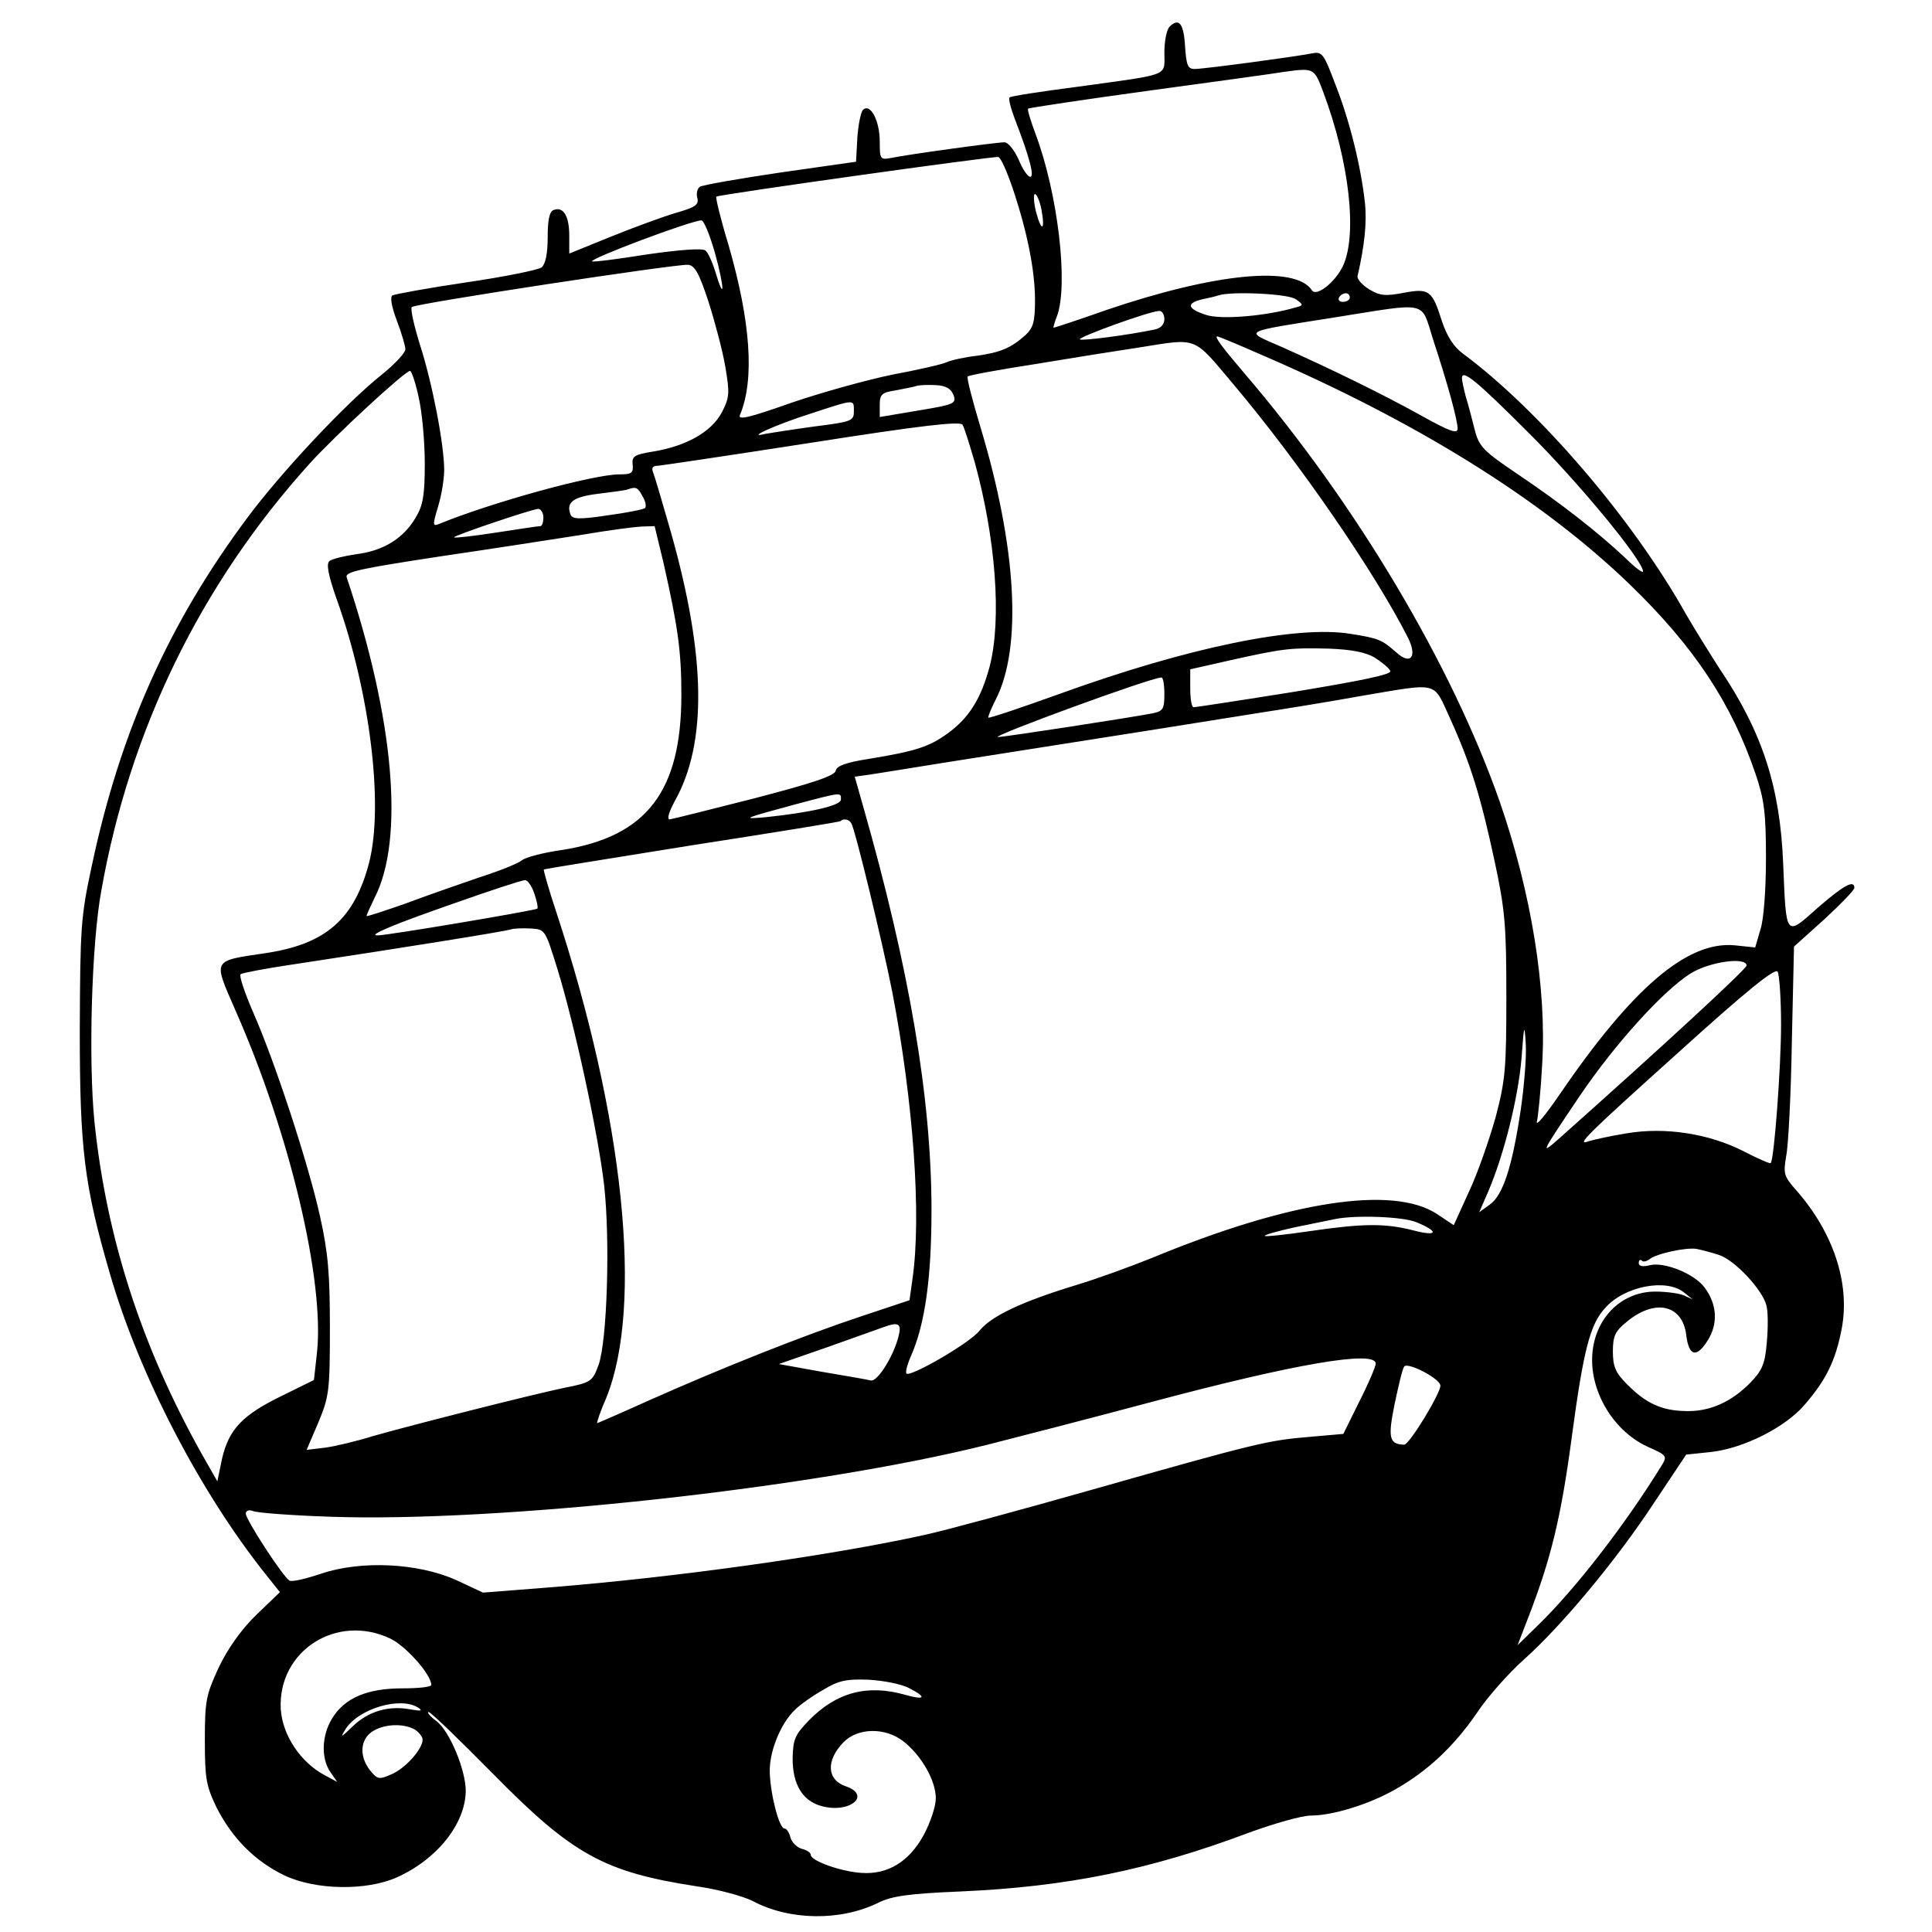 <?xml version="1.0" standalone="no"?>
<!DOCTYPE svg PUBLIC "-//W3C//DTD SVG 20010904//EN"
 "http://www.w3.org/TR/2001/REC-SVG-20010904/DTD/svg10.dtd">
<svg version="1.0" xmlns="http://www.w3.org/2000/svg"
 width="448pt" height="448pt" viewBox="0 0 448 448"
 preserveAspectRatio="xMidYMid meet">
<g transform="translate(0,448) scale(0.1,-0.1)"
fill="#000000" stroke="none">
<path d="M2712 4418 c-7 -7 -12 -34 -12 -60 0 -56 17 -49 -200 -79 -85 -11
-157 -22 -159 -25 -3 -3 3 -26 13 -52 34 -88 45 -132 35 -132 -6 0 -18 18 -27
40 -10 22 -24 40 -33 40 -19 0 -223 -28 -261 -36 -27 -5 -28 -4 -28 38 0 48
-22 90 -39 73 -5 -5 -11 -35 -13 -65 l-3 -55 -175 -25 c-96 -14 -180 -29 -187
-33 -6 -4 -9 -16 -6 -26 4 -16 -5 -22 -51 -35 -30 -9 -98 -34 -150 -55 l-96
-39 0 42 c0 45 -14 68 -36 59 -10 -3 -14 -23 -14 -63 0 -38 -5 -62 -14 -70 -8
-6 -87 -22 -176 -35 -88 -13 -164 -27 -170 -30 -6 -4 -2 -26 10 -58 11 -29 20
-59 20 -67 0 -8 -25 -35 -55 -59 -83 -66 -232 -225 -311 -331 -182 -244 -295
-496 -361 -807 -26 -120 -27 -144 -28 -383 0 -274 10 -358 70 -564 68 -235
210 -508 363 -699 l31 -39 -55 -53 c-35 -34 -66 -78 -87 -122 -29 -63 -32 -76
-32 -168 0 -89 3 -106 27 -156 36 -71 89 -125 158 -158 72 -34 190 -36 261 -4
93 42 158 124 159 200 0 49 -38 140 -68 162 -15 11 -23 21 -18 21 5 0 72 -65
150 -144 184 -187 257 -227 471 -260 50 -7 108 -23 130 -34 86 -46 205 -47
292 -4 30 15 69 21 191 26 247 11 439 50 670 137 58 21 121 39 142 39 50 0
135 26 196 61 74 42 135 99 188 176 25 38 75 94 111 126 87 78 213 229 301
363 l74 111 57 6 c75 8 173 57 218 110 50 58 72 103 86 178 19 104 -20 221
-105 318 -30 34 -31 39 -24 81 5 25 11 144 13 265 l5 220 70 63 c38 35 70 68
70 73 0 20 -25 6 -85 -46 -75 -67 -73 -70 -80 100 -7 180 -48 307 -148 455
-23 36 -58 92 -77 125 -125 223 -341 474 -519 606 -20 15 -36 40 -47 73 -23
73 -30 78 -89 67 -42 -8 -55 -7 -80 8 -16 10 -29 24 -27 31 16 70 22 124 17
170 -9 82 -34 186 -68 273 -28 74 -31 78 -56 73 -41 -8 -249 -36 -271 -36 -16
0 -19 9 -22 52 -3 53 -14 68 -36 46z m357 -153 c60 -161 79 -329 45 -402 -19
-39 -62 -72 -72 -56 -38 58 -224 40 -477 -46 -65 -23 -120 -41 -122 -41 -1 0
2 12 8 27 27 73 2 285 -50 423 -11 30 -19 55 -17 58 2 2 129 21 282 42 154 21
293 40 309 43 73 10 72 10 94 -48z m-721 -221 c34 -101 52 -191 52 -260 0 -50
-4 -64 -22 -81 -34 -30 -57 -40 -113 -48 -27 -3 -59 -10 -70 -15 -11 -5 -68
-18 -127 -29 -58 -12 -163 -41 -233 -65 -99 -35 -125 -41 -119 -28 34 82 25
215 -27 395 -18 59 -30 109 -28 111 6 5 642 94 654 92 6 -2 20 -34 33 -72z
m67 -50 c9 -50 0 -53 -13 -4 -5 22 -6 40 -2 40 4 0 11 -16 15 -36z m-757 -101
c22 -80 23 -117 1 -44 -7 23 -17 45 -23 50 -7 6 -59 2 -136 -9 -68 -11 -125
-18 -127 -16 -6 6 225 93 253 95 6 1 20 -34 32 -76z m-15 -113 c15 -47 33
-115 39 -151 10 -60 10 -70 -8 -105 -24 -45 -81 -78 -159 -91 -44 -7 -50 -11
-48 -30 2 -20 -2 -23 -31 -23 -60 0 -296 -65 -418 -115 -15 -6 -15 -3 -2 41 8
26 14 64 14 84 0 58 -27 200 -56 290 -14 45 -23 85 -19 88 7 8 612 100 640 98
16 -1 26 -19 48 -86z m1362 6 c18 -13 18 -14 -1 -19 -68 -20 -174 -29 -208
-17 -43 14 -46 27 -8 36 15 3 32 7 37 9 30 10 163 4 180 -9z m125 4 c0 -5 -7
-10 -16 -10 -8 0 -12 5 -9 10 3 6 10 10 16 10 5 0 9 -4 9 -10z m193 -97 c35
-106 57 -188 57 -207 0 -13 -19 -6 -82 29 -88 49 -206 107 -327 161 -87 38
-96 33 124 68 221 35 199 40 228 -51z m-623 47 c0 -12 -8 -21 -22 -24 -62 -13
-170 -27 -174 -23 -5 5 160 65 184 66 6 1 12 -8 12 -19z m221 -81 c363 -156
654 -337 858 -534 149 -144 236 -275 292 -440 20 -59 24 -90 24 -195 0 -71 -5
-143 -13 -166 l-12 -41 -48 5 c-110 10 -237 -99 -407 -348 -32 -47 -55 -74
-51 -60 3 14 9 73 12 131 11 176 -25 398 -98 609 -112 320 -335 694 -593 995
-51 60 -70 85 -62 85 2 0 46 -18 98 -41z m-61 -70 c151 -179 327 -434 405
-588 22 -44 6 -64 -27 -34 -34 30 -42 33 -105 43 -125 21 -378 -31 -676 -139
-89 -32 -163 -57 -165 -55 -2 1 6 20 17 42 62 121 48 354 -35 630 -19 63 -33
117 -30 119 3 3 74 16 158 29 84 14 191 31 238 38 139 22 125 28 220 -85z
m-1889 -31 c8 -35 14 -103 14 -153 0 -73 -4 -97 -21 -125 -28 -48 -74 -77
-137 -85 -28 -4 -57 -11 -63 -16 -8 -6 -3 -33 18 -92 76 -213 108 -474 74
-607 -34 -131 -100 -189 -239 -210 -127 -19 -123 -13 -71 -133 126 -285 207
-627 189 -794 l-7 -63 -73 -36 c-93 -45 -124 -78 -140 -146 l-11 -53 -37 65
c-139 249 -220 499 -248 769 -14 141 -7 411 16 536 66 373 231 711 483 990 58
64 221 215 233 215 3 0 13 -28 20 -62z m2572 -80 c119 -118 266 -297 267 -323
0 -5 -19 9 -42 32 -63 59 -147 125 -248 193 -80 54 -90 64 -100 102 -6 24 -15
59 -21 78 -5 19 -9 38 -9 43 0 22 33 -5 153 -125z m-1332 86 c7 -20 2 -22 -82
-36 l-89 -15 0 28 c0 25 5 29 38 34 20 4 42 8 47 10 6 2 25 3 44 2 24 -1 36
-8 42 -23z m-231 -38 c0 -22 -5 -24 -92 -35 -51 -7 -102 -15 -113 -17 -49 -12
23 21 105 47 104 34 100 34 100 5z m280 -117 c49 -177 63 -365 35 -474 -20
-75 -48 -120 -98 -156 -43 -31 -74 -41 -184 -59 -51 -8 -73 -16 -75 -27 -2
-12 -54 -29 -188 -64 -102 -26 -190 -48 -197 -49 -7 0 -2 17 12 43 75 134 72
335 -9 622 -19 66 -37 128 -41 138 -5 12 -2 17 11 17 11 1 172 25 359 54 249
39 342 50 347 41 4 -6 16 -45 28 -86z m-770 -80 c7 -11 9 -23 6 -27 -3 -3 -42
-11 -87 -17 -67 -10 -82 -9 -86 2 -11 28 6 41 64 48 32 4 63 8 68 10 20 7 24
5 35 -16z m-230 -49 c0 -11 -3 -20 -7 -20 -5 0 -51 -7 -103 -15 -52 -8 -95
-13 -97 -11 -4 3 179 65 195 66 6 0 12 -9 12 -20z m279 -107 c33 -147 41 -203
41 -304 0 -224 -80 -329 -277 -360 -43 -6 -85 -17 -93 -24 -8 -7 -53 -25 -100
-40 -47 -16 -124 -43 -172 -61 -49 -17 -88 -30 -88 -28 0 3 9 22 19 43 69 135
45 414 -65 742 -5 13 28 20 218 49 123 18 270 41 328 50 58 10 119 18 137 19
l31 1 21 -87z m1649 -218 c17 -11 33 -24 36 -31 3 -8 -65 -22 -222 -48 -125
-20 -230 -36 -234 -36 -5 0 -8 20 -8 44 l0 44 93 21 c125 28 141 29 227 27 53
-2 86 -8 108 -21z m-488 -84 c0 -35 -3 -40 -27 -45 -45 -9 -350 -56 -359 -55
-18 1 352 137 379 138 4 1 7 -17 7 -38z m663 -58 c48 -106 71 -182 103 -331
24 -112 27 -149 27 -312 0 -167 -2 -194 -25 -281 -15 -53 -42 -131 -62 -173
l-35 -77 -39 26 c-102 67 -342 30 -661 -102 -47 -19 -126 -48 -176 -63 -125
-38 -197 -72 -224 -106 -22 -28 -160 -108 -169 -99 -3 3 2 22 11 42 32 73 47
180 47 337 0 258 -51 560 -159 938 l-19 67 36 5 c21 3 93 15 162 26 458 72
648 102 740 117 58 9 164 26 235 39 185 31 167 36 208 -53z m-1413 -187 c0
-14 -70 -30 -175 -41 -57 -5 -52 -3 70 30 109 29 105 28 105 11z m24 -55 c9
-14 73 -279 95 -391 49 -255 68 -519 47 -665 l-7 -50 -117 -39 c-129 -43 -316
-117 -491 -195 -62 -28 -115 -51 -116 -51 -2 0 7 27 21 59 86 213 41 650 -117
1129 -17 51 -29 94 -28 96 2 1 157 26 344 56 187 29 342 54 344 56 7 7 20 4
25 -5z m-735 -163 c6 -17 9 -33 7 -35 -4 -4 -352 -63 -371 -62 -23 0 39 26
180 75 82 29 155 53 162 53 6 1 16 -13 22 -31z m53 -173 c40 -129 95 -383 109
-504 14 -128 7 -360 -13 -416 -14 -38 -17 -41 -79 -53 -85 -18 -356 -87 -444
-112 -38 -12 -89 -24 -112 -27 l-42 -5 27 63 c25 60 27 73 27 219 0 126 -4
175 -23 260 -27 122 -105 360 -156 475 -19 44 -32 83 -28 86 4 3 57 13 117 22
258 39 501 78 510 82 6 2 26 3 45 2 34 -2 34 -2 62 -92z m2758 6 c0 -8 -202
-194 -429 -396 -52 -46 -51 -45 43 95 81 119 190 240 255 282 44 28 131 40
131 19z m80 -137 c0 -98 -16 -313 -24 -321 -2 -2 -29 10 -62 27 -82 42 -184
57 -272 42 -38 -6 -77 -15 -87 -18 -34 -13 -6 14 213 211 148 134 218 191 224
182 4 -6 8 -62 8 -123z m-604 -200 c-20 -132 -41 -195 -71 -217 l-25 -18 21
48 c37 87 69 216 77 307 6 81 7 85 10 35 2 -31 -4 -100 -12 -155z m-242 -258
c54 -22 50 -34 -7 -19 -66 17 -118 16 -241 -2 -55 -8 -101 -13 -103 -11 -3 2
28 11 69 20 40 8 82 17 93 19 47 10 158 6 189 -7z m702 -76 c37 -12 101 -81
110 -117 4 -14 4 -52 1 -85 -4 -51 -11 -66 -38 -94 -44 -45 -95 -68 -151 -66
-55 1 -92 18 -136 63 -26 26 -32 41 -32 75 0 35 5 47 31 68 65 55 130 42 139
-29 6 -50 24 -55 50 -13 24 38 22 83 -7 122 -23 32 -94 61 -128 52 -16 -4 -25
-2 -25 5 0 7 3 9 7 6 3 -4 11 -2 18 3 15 13 85 28 109 24 10 -2 34 -8 52 -14z
m-81 -87 l20 -16 -20 9 c-11 5 -41 9 -67 9 -75 0 -136 -57 -145 -138 -10 -87
45 -183 126 -221 47 -21 48 -22 33 -46 -84 -136 -199 -285 -287 -370 l-46 -45
27 70 c51 133 74 227 99 415 27 200 42 260 78 298 45 50 141 68 182 35z
m-1821 -100 c-11 -46 -49 -108 -65 -104 -8 2 -59 11 -113 20 l-100 18 115 40
c62 22 121 43 129 46 33 12 41 8 34 -20z m1106 -65 c0 -7 -17 -47 -38 -88
l-37 -75 -80 -7 c-95 -8 -121 -14 -505 -123 -162 -46 -335 -93 -385 -104 -222
-49 -582 -99 -872 -122 l-153 -12 -62 29 c-89 40 -221 46 -313 15 -36 -12 -69
-20 -74 -16 -15 9 -101 141 -101 155 0 7 7 10 17 6 9 -4 89 -10 177 -13 389
-14 1123 66 1526 167 63 16 234 60 380 99 330 88 520 121 520 89z m150 -51 c0
-19 -72 -137 -84 -137 -35 1 -38 16 -22 95 9 42 18 81 22 86 7 12 84 -28 84
-44z m-2434 -587 c36 -18 94 -83 94 -107 0 -5 -30 -8 -67 -8 -81 0 -134 -22
-163 -70 -24 -39 -26 -92 -4 -124 l16 -23 -28 15 c-57 30 -99 93 -103 154 -7
135 130 223 255 163z m1203 -115 c41 -21 36 -28 -10 -15 -88 25 -159 6 -223
-59 -33 -34 -37 -44 -38 -89 0 -60 23 -98 67 -110 65 -18 117 25 56 46 -44 15
-46 60 -5 102 33 34 97 35 139 2 42 -33 75 -91 75 -132 0 -19 -13 -57 -28 -85
-34 -62 -83 -92 -144 -88 -48 3 -118 28 -118 42 0 5 -9 11 -21 14 -11 3 -23
15 -26 26 -3 12 -9 21 -14 21 -12 0 -32 76 -34 129 -2 47 24 113 58 146 11 11
40 32 65 46 36 22 54 26 106 24 35 -2 77 -10 95 -20z m-1139 -45 c11 -7 6 -8
-17 -4 -51 10 -99 -4 -135 -39 -27 -26 -30 -28 -17 -7 30 48 128 77 169 50z
m-9 -50 c10 -6 19 -17 19 -24 0 -22 -41 -68 -74 -81 -27 -12 -31 -11 -48 10
-25 32 -23 70 4 89 26 18 71 21 99 6z"/>
</g>
</svg>
